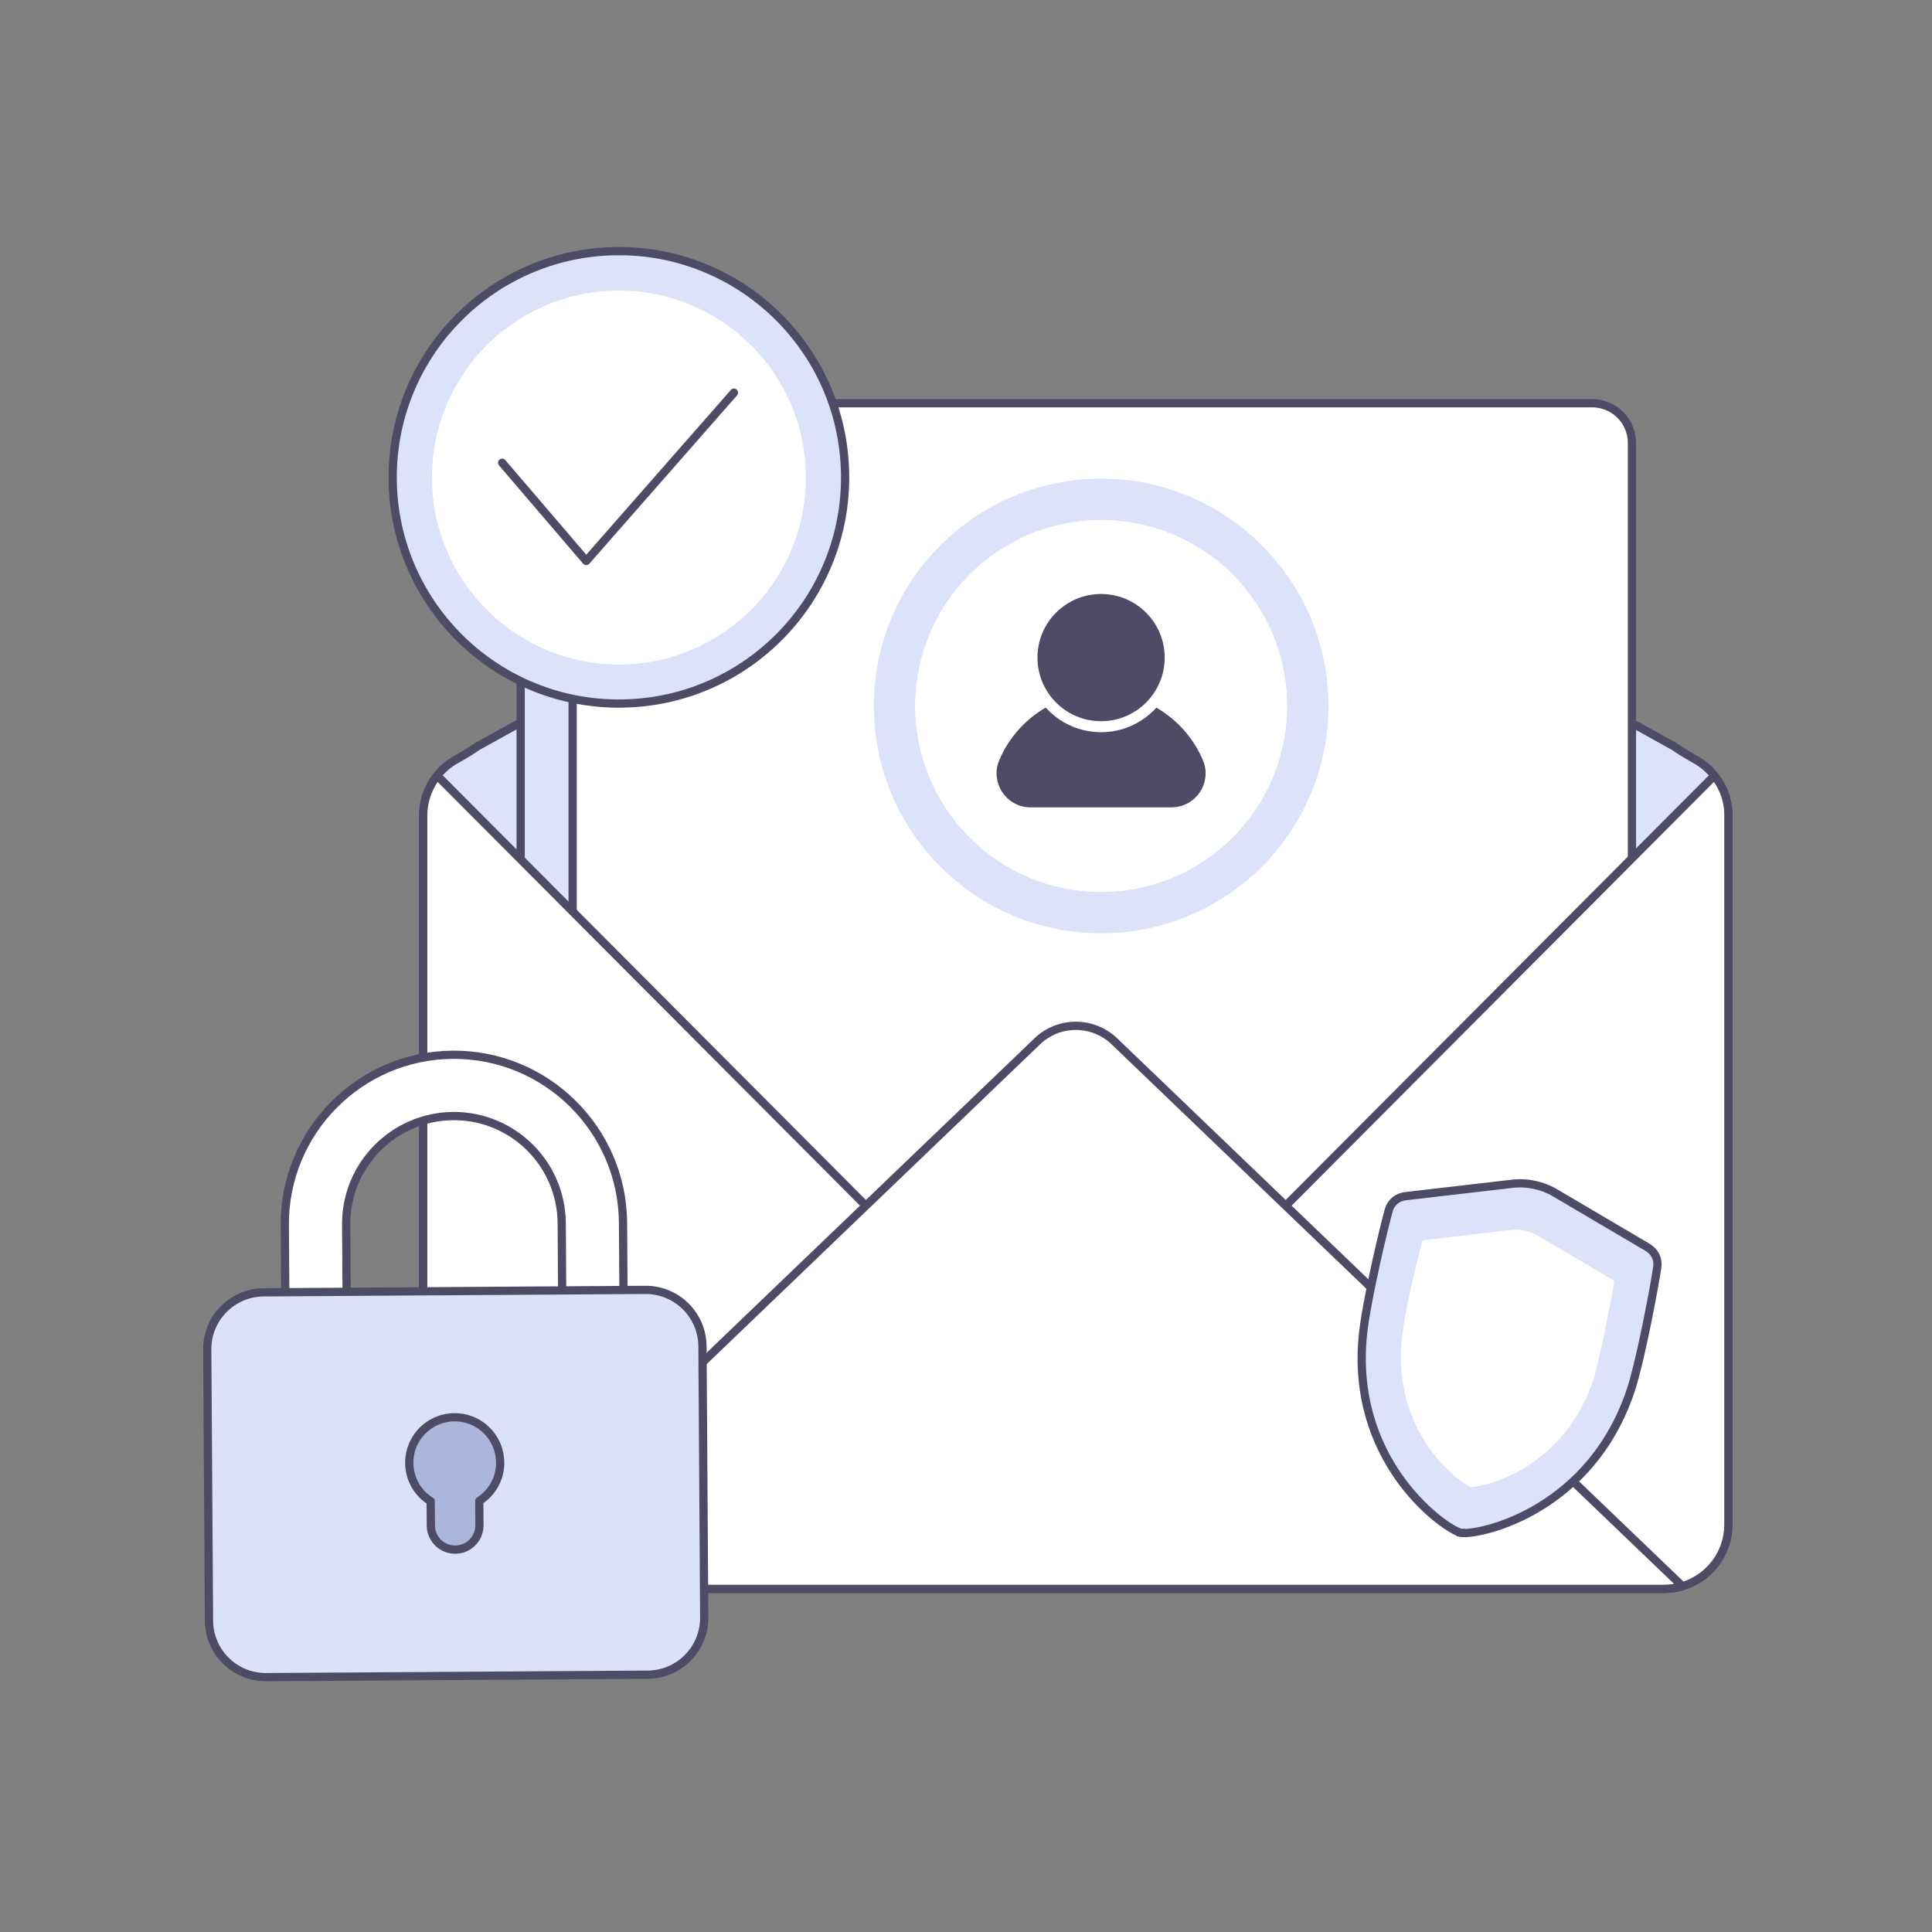 <svg xmlns="http://www.w3.org/2000/svg" width="352" height="352" fill="none" viewBox="0 0 352 352"><rect x="0" y="0" width="352" height="352" fill="#808080" stroke="none"/><path fill="#DBE2F9" stroke="#4E4B66" stroke-linecap="round" stroke-linejoin="round" stroke-width="1.5" d="M314.86 147.64v-.09c-.03-.32-.07-.64-.13-.96s-.12-.62-.19-.91c-.1-.39-.22-.77-.36-1.13-.09-.26-.2-.52-.32-.77a1.2 1.2 0 0 0-.12-.25c-.1-.22-.2-.42-.32-.62-.16-.27-.32-.55-.51-.83-.17-.26-.36-.52-.57-.77a11.7 11.7 0 0 0-3.39-2.9c-1.31-.74-2.63-1.48-3.85-2.37L203.09 79.43c-3.94-3.86-10.25-3.86-14.19 0L86.89 136.04c-1.22.89-2.53 1.63-3.85 2.37s-2.46 1.72-3.39 2.9c-1.61 2-2.55 4.53-2.55 7.29v129.15c0 5.32 3.53 9.79 8.37 11.24 1.06.3 2.17.48 3.33.48h214.39c1.16 0 2.27-.17 3.33-.48 4.84-1.45 8.37-5.92 8.37-11.24V148.61c0-.32-.01-.65-.04-.97z"/><path fill="#DBE2F9" stroke="#4E4B66" stroke-linecap="round" stroke-linejoin="round" stroke-width="1.5" d="M280.619 85.7h-178.52a7.24 7.24 0 0 0-7.24 7.24v183.309a7.24 7.24 0 0 0 7.24 7.24h178.52a7.24 7.24 0 0 0 7.24-7.24V92.939a7.24 7.24 0 0 0-7.24-7.24"/><path fill="#fff" stroke="#4E4B66" stroke-linecap="round" stroke-linejoin="round" stroke-width="1.5" d="M290.09 73.47H111.57a7.24 7.24 0 0 0-7.24 7.24v183.311a7.24 7.24 0 0 0 7.24 7.24h178.52a7.24 7.24 0 0 0 7.24-7.24V80.711a7.24 7.24 0 0 0-7.24-7.24"/><path fill="#fff" stroke="#4E4B66" stroke-linecap="round" stroke-linejoin="round" stroke-width="1.5" d="M227.299 289.48H88.809c-6.46 0-11.7-5.24-11.7-11.72V148.61c0-2.75.94-5.29 2.55-7.29l147.65 148.15z"/><path fill="#fff" stroke="#4E4B66" stroke-linecap="round" stroke-linejoin="round" stroke-width="1.5" d="M314.899 148.61v129.15c0 5.32-3.53 9.79-8.37 11.24-1.06.3-2.17.48-3.33.48h-138.5l69.55-69.8 78.1-78.36c.2.25.39.51.57.77.19.28.35.55.51.83.12.2.22.41.32.62.04.07.09.16.12.25.12.25.23.51.32.77.14.36.26.74.36 1.13.07.29.13.59.19.91s.1.64.13.96v.09c.03.32.04.65.04.97z"/><path fill="#fff" stroke="#4E4B66" stroke-linecap="round" stroke-linejoin="round" stroke-width="1.5" d="M306.53 289c-1.06.3-2.17.48-3.33.48H88.81c-1.16 0-2.27-.17-3.33-.48l103.51-99.28c3.92-3.76 10.11-3.76 14.04 0l31.23 29.96z"/><path fill="#DBE2F9" stroke="#4E4B66" stroke-miterlimit="10" stroke-width="1.5" d="M266.169 279.27h-.04c-.06-.02-.12-.04-.2-.07-3.49-1.2-20.21-13.46-17.55-36.58.73-6.35 3.96-19.79 4.67-22.21.41-1.39 1.61-2.32 3.05-2.48l19.41-2.25c1.37-.16 2.74-.09 4.05.2 1.33.27 2.61.76 3.79 1.46l16.83 9.92c1.24.73 1.97 2.06 1.78 3.5-.33 2.5-2.82 16.1-4.73 22.2-7.2 22.14-27.18 26.65-30.86 26.34-.07 0-.15-.01-.2-.02z"/><path fill="#fff" fill-rule="evenodd" d="M290.359 251.19c-2.72 8.36-7.83 13.33-12.56 16.22a27.7 27.7 0 0 1-6.53 2.89c-1.74.5-2.91.62-3.34.63-.4-.19-1.43-.78-2.81-1.93-1.46-1.23-3.2-3-4.79-5.28-3.17-4.56-5.82-11.17-4.91-19.91.49-4.92 3.15-15.76 3.7-17.63a.24.24 0 0 1 .11-.15c.05-.03.14-.09.28-.1l15.79-1.84c.83-.09 1.66-.05 2.47.12h.04c.82.18 1.59.48 2.33.9l13.69 8.07c.12.07.19.16.22.21.03.07.04.11.04.19-.17 1.2-2.32 12.85-3.73 17.62z" clip-rule="evenodd"/><path fill="#DBE2F9" d="M200.621 170.041c22.87 0 41.41-18.54 41.41-41.41s-18.54-41.41-41.41-41.41-41.41 18.54-41.41 41.41 18.54 41.41 41.41 41.41"/><path fill="#fff" d="M200.621 162.501c18.706 0 33.87-15.164 33.87-33.87s-15.164-33.87-33.87-33.87-33.87 15.164-33.87 33.87 15.164 33.87 33.87 33.87"/><path fill="#fff" d="M200.621 162.501c18.706 0 33.87-15.164 33.87-33.87s-15.164-33.87-33.87-33.87-33.87 15.164-33.87 33.87 15.164 33.87 33.87 33.87"/><path fill="#4D4B66" stroke="#4D4B66" stroke-linecap="round" stroke-linejoin="round" stroke-width="1.5" d="M213.461 146.351h-25.69c-3.89 0-6.54-3.98-5.02-7.56 2.94-6.95 9.82-11.82 17.84-11.82s14.92 4.87 17.88 11.81c1.53 3.58-1.12 7.56-5.02 7.56z"/><path fill="#4D4B66" stroke="#fff" stroke-linecap="round" stroke-linejoin="round" stroke-width="2" d="M200.611 132.401c6.953 0 12.59-5.637 12.59-12.59s-5.637-12.59-12.59-12.59-12.59 5.636-12.59 12.59 5.637 12.59 12.59 12.59"/><path fill="#DBE2F9" stroke="#4E4B66" stroke-miterlimit="10" stroke-width="1.5" d="M113.468 128.179h.01c22.756-.394 40.885-19.16 40.492-41.916v-.01c-.394-22.757-19.16-40.885-41.916-40.492h-.01c-22.757.393-40.885 19.16-40.492 41.916v.01c.393 22.756 19.16 40.885 41.916 40.492Z"/><path fill="#fff" d="M78.7 87.593c.325 18.814 15.84 33.802 34.654 33.477 18.813-.325 33.801-15.84 33.476-34.654-.325-18.813-15.84-33.801-34.653-33.476-18.814.325-33.802 15.84-33.477 34.653"/><path stroke="#4E4B66" stroke-linecap="round" stroke-linejoin="round" stroke-width="1.5" d="m91.49 84.31 15.32 17.9 26.91-30.67"/><path fill="#fff" stroke="#4E4B66" stroke-miterlimit="10" stroke-width="1.5" d="m52.04 244.351 11.17-.07-.14-21.18c-.07-10.83 8.68-19.69 19.51-19.76s19.691 8.68 19.761 19.51l.14 21.18 11.17-.07-.14-21.18c-.11-16.99-14.02-30.72-31.01-30.61s-30.72 14.02-30.61 31.01l.14 21.18z"/><path fill="#DAE1F8" stroke="#4E4B66" stroke-linecap="round" stroke-linejoin="round" stroke-width="1.5" d="m48.494 305.566 69.529-.449c5.716-.037 10.319-4.7 10.282-10.416l-.319-49.409c-.037-5.716-4.7-10.32-10.416-10.283l-69.529.449c-5.716.037-10.32 4.7-10.283 10.416l.32 49.409c.036 5.716 4.7 10.32 10.416 10.283"/><path fill="#ABB6DB" stroke="#4E4B66" stroke-linecap="round" stroke-linejoin="round" stroke-width="1.5" d="M91.13 266.451c.02 2.94-1.5 5.54-3.81 7.02l.03 4.41a4.417 4.417 0 0 1-4.4 4.45c-2.44.02-4.43-1.95-4.45-4.4l-.03-4.41a8.26 8.26 0 0 1-3.9-6.97 8.27 8.27 0 0 1 8.22-8.33c4.57-.03 8.3 3.65 8.33 8.22z"/></svg>
